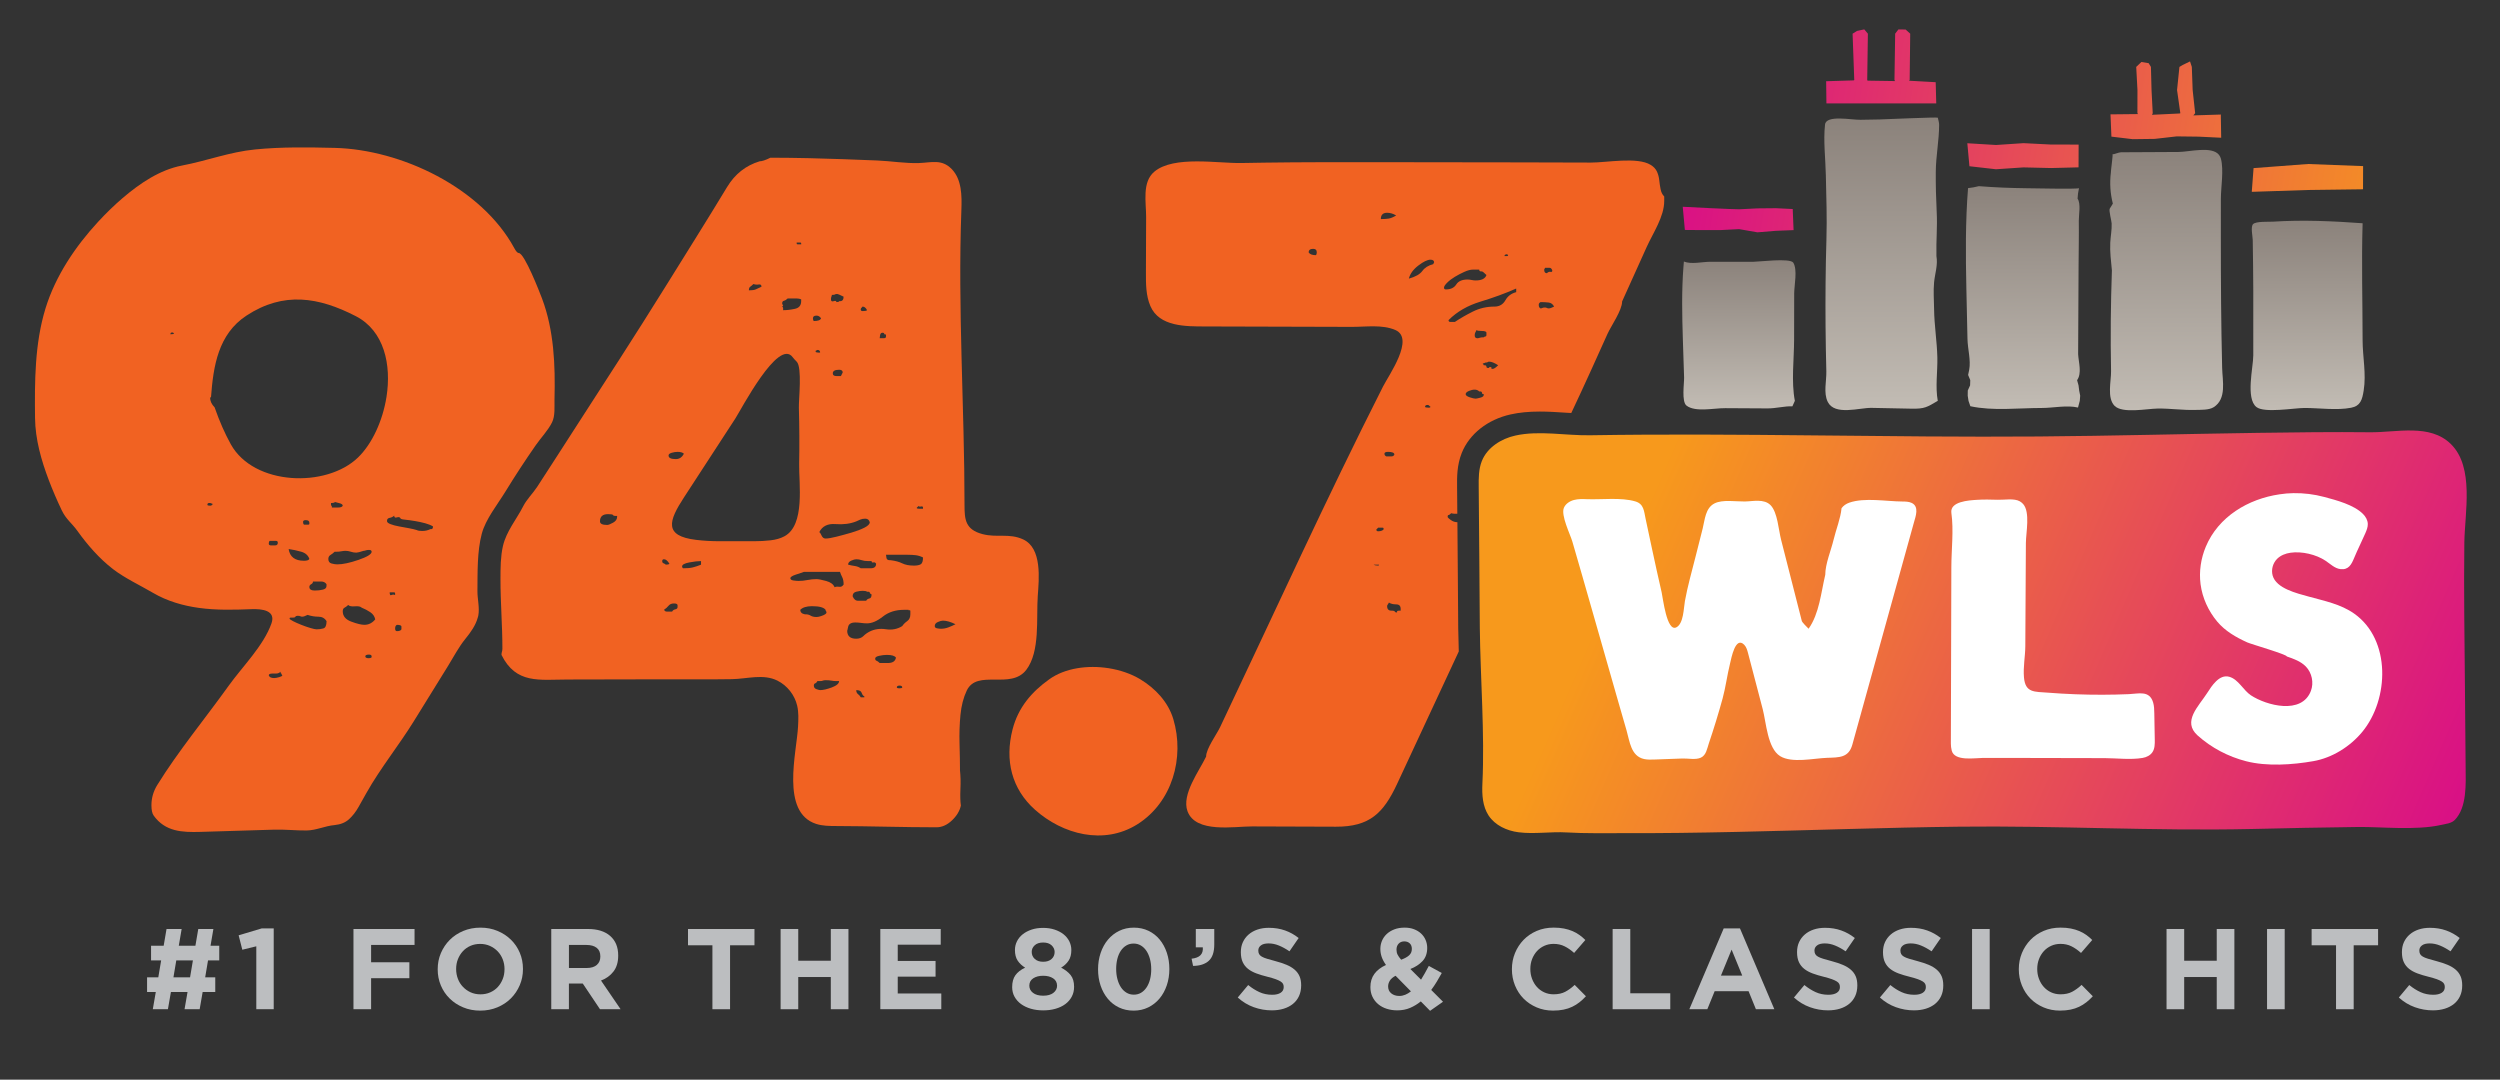 <?xml version="1.0" encoding="utf-8"?>
<!-- Generator: Adobe Illustrator 27.9.0, SVG Export Plug-In . SVG Version: 6.00 Build 0)  -->
<svg version="1.1" id="Layer_1" xmlns="http://www.w3.org/2000/svg" xmlns:xlink="http://www.w3.org/1999/xlink" x="0px" y="0px"
	 viewBox="0 0 1129.53 487.8" style="enable-background:new 0 0 1129.53 487.8;" xml:space="preserve">
<rect x="0" y="0" width="1129.53" height="487.8" fill="#333333" stroke="none"/>
<style type="text/css">
	.st0{fill:url(#SVGID_1_);}
	.st1{fill:url(#SVGID_00000071527213969764955470000004454800670654432666_);}
	.st2{fill:url(#SVGID_00000134946734934503281990000006939885508209468860_);}
	.st3{fill:url(#SVGID_00000013158413433330028050000011729054883333203106_);}
	.st4{fill:url(#SVGID_00000125578449615459403930000001377014370029548959_);}
	.st5{fill:url(#SVGID_00000063602489524692684370000017809451972046574998_);}
	.st6{fill:url(#SVGID_00000110456628767063583020000014140785908811094681_);}
	.st7{fill:url(#SVGID_00000086652392673848371970000014797398740067677326_);}
	.st8{fill:url(#SVGID_00000102504750186940362800000013311141861633655715_);}
	.st9{fill:url(#SVGID_00000096033254931422878410000004240809541437046425_);}
	.st10{fill:#F16222;}
	.st11{fill:url(#SVGID_00000182527278625456210500000017744331405364385453_);}
	.st12{fill:#FFFFFF;}
	.st13{fill:#BCBEC0;}
</style>
<g>
	<linearGradient id="SVGID_1_" gradientUnits="userSpaceOnUse" x1="745.45" y1="92.523" x2="1095.057" y2="150.394">
		<stop  offset="0" style="stop-color:#D80B89"/>
		<stop  offset="1" style="stop-color:#F7991C"/>
	</linearGradient>
	<path class="st0" d="M809.97,94.44l-7.61-0.37l-8.29,0.08c0,0-8.24,0.41-8.29,0.41c-1.58,0.08-25.49-1.09-25.5-1.14
		c0,0,0.96,10.48,0.96,10.48l7.92,0.06l8.29-0.01l8.29-0.42l8.29,1.44l8.3-0.68l8.03-0.32L809.97,94.44z"/>
	
		<linearGradient id="SVGID_00000072982843982000063390000002850843621716626840_" gradientUnits="userSpaceOnUse" x1="785.635" y1="184.987" x2="785.635" y2="117.583">
		<stop  offset="0" style="stop-color:#C2BCB4"/>
		<stop  offset="1" style="stop-color:#8B827B"/>
	</linearGradient>
	<path style="fill:url(#SVGID_00000072982843982000063390000002850843621716626840_);" d="M810.22,118.67
		c-1.45-2.2-15.77-0.37-18.22-0.38c-6.43-0.01-12.87-0.01-19.3-0.02c-3.53,0-8.55,1.27-11.9-0.11c0,0-0.16,2.05-0.19,2.37
		c-0.86,10.94-0.61,21.94-0.27,32.9c0.18,5.73,0.41,11.46,0.56,17.19c0.07,2.51-1.23,10.83,1.09,12.64
		c3.97,3.06,12.3,1.12,17.52,1.15c6.37,0.04,12.73,0.07,19.1,0.11c3.86,0.02,7.53-1.07,11.22-0.95c0,0,1.11-2.46,1.11-2.46
		c-1.67-8.71-0.36-18.69-0.34-27.57c0.01-7.01,0.03-14.02,0.04-21.03C810.66,128.84,812.21,121.84,810.22,118.67z"/>
	
		<linearGradient id="SVGID_00000075133772673607000160000006832824189097443462_" gradientUnits="userSpaceOnUse" x1="753.553" y1="43.575" x2="1103.159" y2="101.446">
		<stop  offset="0" style="stop-color:#D80B89"/>
		<stop  offset="1" style="stop-color:#F7991C"/>
	</linearGradient>
	<polygon style="fill:url(#SVGID_00000075133772673607000160000006832824189097443462_);" points="939.15,65.32 926.7,65.31 
		914.28,64.68 901.83,65.51 888.86,64.72 889.81,75.11 901.81,76.47 914.23,75.63 926.68,75.92 939.11,75.61 	"/>
	
		<linearGradient id="SVGID_00000100359313709061361560000003943475924337501838_" gradientUnits="userSpaceOnUse" x1="914.044" y1="184.76" x2="914.044" y2="84.105">
		<stop  offset="0" style="stop-color:#C2BCB4"/>
		<stop  offset="1" style="stop-color:#8B827B"/>
	</linearGradient>
	<path style="fill:url(#SVGID_00000100359313709061361560000003943475924337501838_);" d="M939.32,85.01
		c-0.09,0.51-21.95,0.06-23.61,0.04c-7.25-0.09-14.42-0.36-21.63-0.94l-2.37,0.52c0,0-2.52,0.37-2.52,0.37
		c-1.21,15.07-1.08,30.21-0.76,45.32c0.16,7.57,0.37,15.14,0.5,22.71c0.08,4.63,1.6,9.72,0.78,14.03l-0.49,2.35l0.97,2.34
		l-0.07,2.34l-1.05,2.35l-0.03,2.34l0.36,2.34c0,0,0.82,2.41,0.83,2.41c10.25,2.22,21.82,0.79,32.29,0.79
		c5.08,0,11.46-1.38,16.35-0.19l0.8-3l0.19-2.34l-0.46-2.34l-0.29-2.34c0,0-0.65-2.34-0.65-2.34c2.23-3.19,0.7-7.86,0.47-11.75
		c0.07-13.39,0.14-26.79,0.2-40.18c0.03-6.69,0.19-13.4,0.1-20.09c-0.03-2.71,1.01-7.75-0.56-10.01l0.21-2.34
		C938.89,87.35,939.32,85.04,939.32,85.01z"/>
	
		<linearGradient id="SVGID_00000017474831367518568380000004066847046523522217_" gradientUnits="userSpaceOnUse" x1="759.184" y1="9.555" x2="1108.791" y2="67.426">
		<stop  offset="0" style="stop-color:#D80B89"/>
		<stop  offset="1" style="stop-color:#F7991C"/>
	</linearGradient>
	<polygon style="fill:url(#SVGID_00000017474831367518568380000004066847046523522217_);" points="990.98,52.14 991.8,51.15 
		990.67,40.69 990.29,30.23 989.48,27.75 986.21,29.34 984.69,30.23 983.62,40.69 985.1,51.15 984.7,51.28 972.3,51.87 
		972.63,51.15 972.09,40.69 971.82,30.23 970.79,28.55 967.52,28 965.17,30.23 965.73,40.69 965.71,51.15 966.01,51.54 
		953.55,51.67 953.96,61.73 963.57,62.88 973.51,62.75 983.45,61.62 993.41,61.74 1003.56,62.23 1003.39,51.75 	"/>
	
		<linearGradient id="SVGID_00000042012512219434427720000002114180768548743584_" gradientUnits="userSpaceOnUse" x1="978.759" y1="185.381" x2="978.759" y2="67.717">
		<stop  offset="0" style="stop-color:#C2BCB4"/>
		<stop  offset="1" style="stop-color:#8B827B"/>
	</linearGradient>
	<path style="fill:url(#SVGID_00000042012512219434427720000002114180768548743584_);" d="M1002.57,69.97
		c-3.26-4.11-13.35-1.34-18.33-1.31c-3.59,0.02-7.17,0.04-10.76,0.06c-5.05,0.03-10.09,0.06-15.14,0.08
		c-1.14,0.01-2.68,0.84-3.9,0.94c0.32-0.03-0.81,7.71-0.72,8.23c-0.58,4.68-0.28,9.46,0.89,14.03c-0.46,0.75-0.92,1.5-1.39,2.25
		c-0.5,0.82,0.8,5.49,0.85,6.68c0.12,2.95-0.47,5.73-0.62,8.63c-0.22,4.16,0.35,8.47,0.73,12.62c-0.54,15.72-0.67,29.81-0.38,45.53
		c0.08,4.39-1.93,12.07,1.57,15.63c3.54,3.61,14.57,1.31,19.5,1.24c5.69-0.08,11.36,0.8,17.05,0.62c2.39-0.07,6.08,0.12,8.21-1.21
		c6-3.77,4-11.89,3.86-17.8c-0.49-20.26-0.59-38.8-0.59-59.07c0-5.74,0.01-11.47,0.01-17.21c0-5.45,1.4-13.02,0.01-18.26
		C1003.23,71,1002.94,70.44,1002.57,69.97z"/>
	
		<linearGradient id="SVGID_00000142870373489743648600000007430965760743078328_" gradientUnits="userSpaceOnUse" x1="755.253" y1="33.304" x2="1104.86" y2="91.176">
		<stop  offset="0" style="stop-color:#D80B89"/>
		<stop  offset="1" style="stop-color:#F7991C"/>
	</linearGradient>
	<polygon style="fill:url(#SVGID_00000142870373489743648600000007430965760743078328_);" points="1067.68,75.05 1042.75,74.1 
		1018.19,75.95 1017.38,86.67 1042.75,85.84 1067.64,85.52 	"/>
	
		<linearGradient id="SVGID_00000135657268889788012240000005382466016280866210_" gradientUnits="userSpaceOnUse" x1="1042.614" y1="185.285" x2="1042.614" y2="99.731">
		<stop  offset="0" style="stop-color:#C2BCB4"/>
		<stop  offset="1" style="stop-color:#8B827B"/>
	</linearGradient>
	<path style="fill:url(#SVGID_00000135657268889788012240000005382466016280866210_);" d="M1067.46,100.87
		c-13.35-0.97-27.14-1.6-40.52-0.72c-1.78,0.12-7.82-0.26-9.03,1.17c-1.09,1.31-0.13,5.47-0.1,7.06c0.18,7.7,0.17,15.41,0.25,23.11
		c0,9.69,0,19.38,0,29.07c0,5.36-3.54,19.49,1.44,23.36c3.59,2.79,16.91,0.44,21.57,0.41c6.67-0.03,14.7,1.17,21.23-0.11
		c4.18-0.82,4.98-3.62,5.64-7.78c1.21-7.59-0.48-15.17-0.49-22.76C1067.44,136.13,1066.92,118.34,1067.46,100.87z"/>
	
		<linearGradient id="SVGID_00000036209276099412274580000000595226294687933116_" gradientUnits="userSpaceOnUse" x1="758.123" y1="15.969" x2="1107.729" y2="73.84">
		<stop  offset="0" style="stop-color:#D80B89"/>
		<stop  offset="1" style="stop-color:#F7991C"/>
	</linearGradient>
	<polygon style="fill:url(#SVGID_00000036209276099412274580000000595226294687933116_);" points="862.5,36.47 862.81,36.15 
		863.06,15.22 860.99,13.34 857.71,13.3 856.26,15.22 855.94,36.15 856.21,36.63 843.81,36.44 843.63,36.15 843.93,15.22 
		842.3,13.27 839.03,13.97 837.02,15.22 837.78,36.15 837.52,36.32 825.08,36.7 825.2,46.73 874.82,46.73 874.57,37.14 	"/>
	
		<linearGradient id="SVGID_00000078014268238382629380000011401219259077910456_" gradientUnits="userSpaceOnUse" x1="850.191" y1="185.275" x2="850.191" y2="53.112">
		<stop  offset="0" style="stop-color:#C2BCB4"/>
		<stop  offset="1" style="stop-color:#8B827B"/>
	</linearGradient>
	<path style="fill:url(#SVGID_00000078014268238382629380000011401219259077910456_);" d="M875.52,53.18
		c-0.1-0.35-24.15,0.75-26.41,0.79c-2.84,0.05-5.69,0.1-8.53,0.15c-4.24,0.07-15.51-2.31-16.01,2.16
		c-0.82,7.3,0.23,15.58,0.37,22.98c0.2,10.21,0.57,18.77,0.26,28.98c-0.39,13.12-0.5,26.26-0.39,39.39
		c0.06,6.73,0.18,13.46,0.35,20.18c0.11,4.3-1.37,9.74,0.65,13.78c3.17,6.32,14.33,2.58,19.78,2.69c5.99,0.12,11.99,0.24,17.98,0.36
		c6.1,0.13,7.09-0.71,11.94-3.54c-1.17-6.33-0.04-13.21-0.19-19.63c-0.17-7.28-1.4-14.51-1.47-21.8c-0.04-4.03-0.4-8.15,0-12.18
		c0.4-4,1.76-7.71,1.05-11.8c-0.17-7.19,0.49-12.98,0.12-20.07c-0.31-5.99-0.45-11.99-0.41-17.99c0.05-7.13,1.51-14.21,1.51-21.27
		C876.13,55.35,875.73,54.15,875.52,53.18z"/>
	<g>
		<path class="st10" d="M216.09,278.22c0.69-3.64-0.41-7.53-0.38-11.24c0.08-8.24-0.17-17.81,1.96-25.82
			c1.76-6.62,7.04-13.1,10.62-18.95c4.38-7.14,8.96-14.16,13.75-21.03c2.31-3.32,5.55-6.68,7.35-10.29
			c1.52-3.05,1.06-7.15,1.14-10.57c0.39-15.26-0.21-31.05-5.65-45.49c-0.96-2.52-7.91-20.51-10.51-20.51
			c-0.55,0-1.22-0.74-2.03-2.24c-14.74-27.18-51-44.53-81.14-45.26c-11.96-0.29-23.97-0.48-35.9,0.7c-11.57,1.14-21.77,5.12-33,7.26
			c-10.14,1.93-19.15,8.1-26.87,14.68c-3.9,3.33-7.56,6.93-11.05,10.69c-10.33,11.18-19.31,24.51-23.81,39.15
			c-4.89,15.9-4.93,33.04-4.74,49.53c0.11,9.69,2.83,19.18,6.24,28.17c1.74,4.57,3.69,9.07,5.79,13.49c2.01,4.23,4.54,5.77,7.13,9.4
			c4.39,6.14,9.79,12.39,15.99,17.18c5.38,4.16,12.3,7.35,18.17,10.8c6.34,3.72,13.56,5.81,20.81,6.8
			c7.87,1.08,15.78,0.86,23.69,0.56c4.75-0.18,11.08,0.53,9,6.43c-3.57,10.13-13.15,19.53-19.38,28.23
			c-10.72,14.96-22.63,29.31-32.2,44.76c-1.77,2.85-2.65,5.91-2.65,9.17c0,2.18,0.34,3.74,1.02,4.68
			c5.19,7.23,12.77,7.61,21.08,7.36c11.1-0.34,22.2-0.67,33.3-1.01c4.91-0.15,9.96,0.43,14.7,0.37c4.35-0.05,8.22-2.04,12.66-2.44
			c2.72-0.27,4.89-1.16,6.52-2.65c1.63-1.49,3.06-3.32,4.28-5.5c1.22-2.17,2.44-4.34,3.67-6.52c6.1-10.85,14.61-21.4,21.29-32.2
			c5.17-8.35,10.34-16.7,15.51-25.06c2.59-4.19,4.78-8.48,7.87-12.28c2.3-2.83,4.61-6.02,5.56-9.59
			C215.98,278.75,216.04,278.48,216.09,278.22z M76.99,151.02c0-0.54,0.27-0.82,0.82-0.82c0.27,0,0.54,0.14,0.82,0.41
			C78.62,150.89,78.07,151.02,76.99,151.02z M94.93,228.48c-0.82,0-1.23-0.13-1.23-0.41c0-0.54,0.27-0.82,0.82-0.82
			c0.54,0,0.88,0.07,1.02,0.2c0.13,0.14,0.33,0.21,0.61,0.21C95.88,228.22,95.47,228.48,94.93,228.48z M122.45,246.42
			c-0.68,0-1.02-0.27-1.02-0.82c0-0.54,0.13-0.95,0.41-1.22h0.41h2.45c0.54,0,0.82,0.27,0.82,0.82c0,0.82-0.41,1.22-1.23,1.22
			C123.74,246.42,123.13,246.42,122.45,246.42z M126.12,305.95c-0.96,0.27-1.7,0.41-2.24,0.41c-1.36,0-2.18-0.41-2.45-1.22
			c0-0.54,0.54-0.82,1.63-0.82h1.63c0.82,0,1.49-0.27,2.04-0.82c0,0.55,0.13,0.82,0.41,0.82c0,0.27,0.13,0.55,0.41,0.82
			C127.55,305.41,127.07,305.68,126.12,305.95z M139.78,252.54c-0.27,0.55-1.09,0.82-2.44,0.82c-4.08,0-6.39-1.76-6.93-5.3
			c1.9,0.27,3.8,0.68,5.71,1.22C138.01,249.83,139.23,250.91,139.78,252.54z M136.92,235.82c0-0.54,0.41-0.82,1.23-0.82
			c1.08,0,1.63,0.41,1.63,1.22v0.41c0,0.27-0.14,0.41-0.41,0.41h-1.63h-0.41C137.06,236.78,136.92,236.37,136.92,235.82z
			 M146.1,283.93c-0.95,0.28-1.97,0.41-3.05,0.41c-0.55,0-1.5-0.2-2.85-0.61c-1.36-0.41-2.72-0.88-4.08-1.43
			c-1.36-0.54-2.59-1.08-3.67-1.63c-1.09-0.54-1.63-0.95-1.63-1.22c0-0.27,0.13-0.41,0.41-0.41h1.23c0.54,0,0.88-0.13,1.02-0.41
			c0.13-0.27,0.47-0.41,1.02-0.41c0.54,0,0.95,0.07,1.22,0.21c0.27,0.14,0.54,0.2,0.82,0.2c0.54,0,1.36-0.27,2.44-0.82
			c1.63,0.55,3.26,0.82,4.9,0.82c1.63,0,2.85,0.68,3.67,2.04C147.52,282.58,147.05,283.66,146.1,283.93z M147.52,264.77
			c0,0.82-0.55,1.37-1.63,1.63c-1.09,0.27-2.31,0.41-3.67,0.41c-1.63,0-2.45-0.54-2.45-1.63c0-0.54,0.27-0.95,0.82-1.23
			c0.54-0.27,0.82-0.67,0.82-1.22h1.22h2.45c1.08,0,1.9,0.41,2.44,1.22V264.77z M149.77,254.58c-0.95-0.27-1.43-0.95-1.43-2.04
			c0-0.81,0.34-1.43,1.02-1.83c0.67-0.41,1.29-0.88,1.83-1.43h0.82c0.82,0,1.56-0.06,2.24-0.21c0.67-0.13,1.29-0.2,1.83-0.2
			c0.82,0,1.63,0.14,2.45,0.41c0.82,0.27,1.63,0.41,2.44,0.41c0.54,0,1.63-0.26,3.26-0.81c0.27,0,0.61-0.07,1.02-0.21
			c0.41-0.13,0.88-0.21,1.43-0.21c0.82,0,1.23,0.28,1.23,0.82c0,1.09-1.97,2.31-5.91,3.67c-3.94,1.36-7.14,2.04-9.58,2.04
			C151.6,254.99,150.72,254.85,149.77,254.58z M153.03,227.26c1.22,0.27,1.83,0.68,1.83,1.22c-0.27,0.55-0.95,0.82-2.04,0.82h-2.04
			h-0.82c0-0.54-0.07-0.82-0.21-0.82c-0.14,0-0.2-0.13-0.2-0.41v-0.82h0.41c0.54,0,0.88-0.06,1.02-0.21c0.13-0.13,0.47-0.2,1.02-0.2
			C151.46,226.85,151.8,226.99,153.03,227.26z M167.91,296.98c-0.28,0.27-0.68,0.41-1.23,0.41c-1.09,0-1.63-0.27-1.63-0.82
			c0-0.54,0.54-0.82,1.63-0.82c0.82,0,1.23,0.27,1.23,0.82V296.98z M164.65,282.3c-1.36,0-3.33-0.47-5.91-1.43
			c-2.59-0.95-3.88-2.51-3.88-4.69c0-0.82,0.27-1.36,0.82-1.63c0.54-0.27,1.08-0.67,1.63-1.22c0.54,0.55,1.56,0.75,3.05,0.61
			c1.49-0.13,2.51,0.07,3.06,0.61c1.36,0.55,2.65,1.23,3.87,2.04c1.23,0.82,1.97,1.91,2.24,3.26
			C168.18,281.48,166.55,282.3,164.65,282.3z M174.62,179.35c-1.71,10.8-6.51,21.19-12.83,27.32
			c-14.34,13.91-47.11,12.77-57.49-5.91c-2.72-4.9-5.16-10.46-7.34-16.72c-1.36-1.36-2.04-2.85-2.04-4.49c0,0,0.41,0,0.41,0
			c1.04-14.19,3.28-28.59,16.02-36.95c16.79-11.01,32.65-8.38,49.42,0.25C173.6,149.47,176.92,164.78,174.62,179.35z M176.88,268.85
			c-0.55,0.28-0.82-0.13-0.82-1.22h0.41h1.63c0.27,0,0.41,0.14,0.41,0.41v0.82C177.96,268.58,177.42,268.58,176.88,268.85z
			 M181.37,284.34c-0.28,0.55-0.96,0.82-2.04,0.82c-0.55,0-0.81-0.41-0.81-1.22c0-0.82,0.26-1.36,0.81-1.63
			c1.36,0,2.04,0.28,2.04,0.82V284.34z M194.82,239.08h-0.41c-1.09,0.55-2.31,0.82-3.67,0.82c-1.09,0-1.9-0.13-2.44-0.41
			c-0.82-0.27-1.98-0.54-3.47-0.82c-1.5-0.27-3-0.54-4.49-0.82c-1.5-0.27-2.79-0.61-3.87-1.02c-1.09-0.41-1.63-0.88-1.63-1.43
			c0-0.82,0.41-1.29,1.22-1.43c0.82-0.13,1.49-0.47,2.04-1.02c0,0.82,0.41,1.09,1.22,0.82c0.82-0.27,1.36-0.13,1.63,0.41
			c0,0.28,0.67,0.48,2.04,0.61c1.36,0.14,2.85,0.35,4.49,0.62c1.63,0.27,3.19,0.61,4.69,1.02c1.49,0.41,2.65,0.89,3.47,1.43
			C195.63,238.68,195.36,239.08,194.82,239.08z"/>
		<path class="st10" d="M365.66,71.47c10.22,0.23,20.44,0.63,30.66,1.04c6.27,0.25,12.79,1.39,19.05,1.15
			c5.5-0.21,10.13-1.88,14.61,2.71c4.58,4.69,4.63,12.04,4.38,18.59c-1.67,44.49,1.42,89.01,1.42,133.26
			c0,6.49,0.37,11.05,8.1,13.09c6.53,1.73,12.07-0.52,18.39,2.4c8.64,3.99,7.14,17.94,6.6,25.55c-0.71,10.13,1.14,25.06-5.17,33.36
			c-6.98,9.18-22.21-0.45-26.91,9.38c-1.49,3.13-2.44,6.8-2.85,11.01c-0.41,4.22-0.55,8.63-0.41,13.25c0.13,4.63,0.2,8.56,0.2,11.83
			c0.27,2.44,0.34,5.24,0.2,8.36c-0.14,3.13-0.07,5.65,0.2,7.54c-0.55,2.45-1.9,4.69-4.08,6.73c-2.18,2.04-4.49,3.05-6.93,3.06
			c-15.06,0-30.21-0.53-45.32-0.57c-3.06-0.01-6.17-0.03-9.08-0.97c-16.11-5.23-8.76-32.19-8.15-44.02
			c0.16-3.13,0.32-6.31-0.39-9.37c-1.12-4.84-4.49-9.12-8.94-11.34c-6.38-3.18-13.73-0.77-20.52-0.66
			c-10.71,0.18-21.45,0.05-32.16,0.07c-14,0-28.01,0.06-42.01,0.09c-12.95,0.03-23.36,2.15-29.97-11.11c0-0.54,0.07-1.02,0.2-1.43
			c0.13-0.41,0.21-0.88,0.21-1.43c0-10.43-0.89-21.05-0.87-31.6c0.01-4.93,0.02-9.91,1.11-14.72c1.51-6.66,6.2-12.15,9.16-18
			c1.54-3.05,4.36-5.79,6.29-8.73c5.43-8.31,10.77-16.68,16.16-25.02c14.08-21.81,28.22-43.57,41.92-65.62
			c9.27-14.93,18.66-29.81,27.75-44.85c3.53-5.84,8.42-9.71,14.68-11.62c1.08,0,2.71-0.54,4.89-1.63
			C353.97,71.26,359.82,71.34,365.66,71.47z M278.82,233.11H278c-0.55,0-0.89-0.13-1.02-0.41c-0.14-0.27-0.88-0.41-2.24-0.41
			c-2.44,0-3.67,1.09-3.67,3.26c0,1.09,1.08,1.63,3.26,1.63c0.54,0,1.43-0.34,2.65-1.02c1.22-0.67,1.84-1.56,1.84-2.65V233.11z
			 M302.46,254.72c-0.82-1.36-1.63-2.04-2.44-2.04c-0.55,0-0.82,0.27-0.82,0.81c0,0.55,0.2,0.89,0.61,1.02
			c0.41,0.14,0.75,0.34,1.02,0.61C301.65,255.13,302.19,254.99,302.46,254.72z M306.13,273.47c0-0.54-0.55-0.82-1.63-0.82
			c-1.09,0-1.9,0.35-2.44,1.02c-0.55,0.68-1.22,1.29-2.04,1.83c0.27,0.55,0.67,0.82,1.22,0.82h1.63h0.81
			c0.27-0.54,0.75-0.88,1.43-1.02c0.68-0.13,1.02-0.47,1.02-1.02V273.47z M308.99,204.98c-0.55-0.54-1.5-0.82-2.85-0.82
			c-0.82,0-1.7,0.14-2.65,0.41c-0.96,0.28-1.43,0.68-1.43,1.23c0,1.09,1.08,1.63,3.26,1.63
			C306.95,207.43,308.17,206.61,308.99,204.98z M359.95,163.4c-0.81-0.81-1.43-1.49-1.83-2.04c-6.47-8.73-23.34,23.83-25.9,27.75
			c-7.73,11.87-15.46,23.74-23.18,35.61c-6.92,10.62-9.27,17.43,5.46,19.2c3.4,0.41,6.93,0.61,10.6,0.61c3.67,0,6.86,0,9.58,0
			c1.63,0,3.67,0,6.11,0c2.45,0,4.89-0.13,7.34-0.41c2.44-0.27,4.55-0.88,6.32-1.84c9.41-5.09,6.46-23.86,6.62-32.63
			c0.16-8.48,0.11-16.97-0.13-25.45C360.83,180.63,362.51,165.93,359.95,163.4z M316.73,255.13v-1.63c-1.36,0-3.13,0.2-5.3,0.61
			c-2.18,0.41-3.26,1.02-3.26,1.83c0,0.27,0.13,0.55,0.41,0.82c1.9,0,3.39-0.13,4.48-0.41
			C314.15,256.08,315.37,255.68,316.73,255.13z M344.05,129.55c0-0.81-0.41-1.15-1.22-1.02c-0.82,0.14-1.63,0.07-2.44-0.2
			c-0.55,0.55-1.02,0.96-1.43,1.22c-0.41,0.28-0.61,0.82-0.61,1.63c1.36,0,2.37-0.13,3.06-0.41
			C342.08,130.51,342.96,130.1,344.05,129.55z M361.99,135.26c-0.55-0.26-1.22-0.41-2.04-0.41h-3.26h-0.82
			c-0.55,0.55-1.09,0.89-1.63,1.02c-0.55,0.14-0.82,0.48-0.82,1.02v0.41l0.41,0.81l-0.41,0.41h-0.41c0.54,0,0.82,0.27,0.82,0.82
			v0.81c1.63,0,3.39-0.2,5.3-0.61c1.9-0.41,2.85-1.56,2.85-3.47V135.26z M379.52,258.39h-16.31c-0.81,0.28-2.04,0.68-3.67,1.23
			c-1.63,0.55-2.45,1.09-2.45,1.63c0,0.55,0.47,0.89,1.43,1.02c0.95,0.14,1.7,0.2,2.24,0.2c1.36,0,2.71-0.13,4.08-0.41
			c1.36-0.27,2.72-0.41,4.08-0.41c0.82,0,2.24,0.27,4.28,0.82c2.04,0.55,3.33,1.49,3.88,2.85c0.54-0.27,1.22-0.34,2.04-0.2
			c0.82,0.14,1.49-0.2,2.04-1.02c0-1.36-0.2-2.44-0.61-3.26C380.13,260.02,379.79,259.2,379.52,258.39z M361.99,110.4v-0.41
			c0-0.27-0.14-0.41-0.41-0.41h-1.23h-0.41v0.41c0,0.28,0.13,0.41,0.41,0.41h1.23H361.99z M373,275.51
			c-0.82-1.08-2.85-1.63-6.12-1.63c-2.44,0-4.22,0.55-5.3,1.63c0,1.09,0.67,1.77,2.04,2.04h0.41c0.82,0,1.56,0.2,2.24,0.61
			c0.67,0.41,1.56,0.61,2.65,0.61c0.54,0,1.23-0.13,2.04-0.41c1.63-0.54,2.45-1.08,2.45-1.63c0-0.27-0.07-0.47-0.2-0.61
			C373.06,275.99,373,275.79,373,275.51z M370.96,143.82c-0.55-0.82-1.22-1.22-2.04-1.22c-1.09,0-1.63,0.41-1.63,1.22
			c0,0.55,0.13,0.96,0.41,1.23C369.6,145.05,370.68,144.64,370.96,143.82z M379.11,307.72h-1.22c-0.82,0-1.57-0.06-2.24-0.2
			c-0.68-0.13-1.57-0.2-2.65-0.2c-0.55,0-0.96,0.07-1.23,0.2c-0.27,0.14-0.68,0.2-1.22,0.2h-1.22c-0.28,0.55-0.61,0.88-1.02,1.02
			c-0.41,0.14-0.61,0.48-0.61,1.02c0,0.82,0.41,1.36,1.22,1.63c0.82,0.27,1.36,0.41,1.63,0.41c1.36,0,3.12-0.41,5.3-1.22
			C378.02,309.76,379.11,308.81,379.11,307.72z M370.55,159.32c0-0.81-0.41-1.22-1.22-1.22l-0.82,0.41v0.41
			C368.51,159.18,369.19,159.32,370.55,159.32z M392.97,235.97c-0.27-1.08-0.95-1.63-2.04-1.63c-0.82,0-1.57,0.14-2.24,0.41
			c-0.68,0.27-1.29,0.55-1.83,0.82c-2.72,1.09-5.85,1.49-9.38,1.22c-3.54-0.27-5.98,0.95-7.34,3.67c0.26,0,0.61,0.48,1.02,1.43
			c0.41,0.95,1.02,1.43,1.84,1.43c1.08,0,2.71-0.27,4.89-0.82c2.17-0.54,4.42-1.16,6.73-1.83c2.31-0.68,4.28-1.43,5.91-2.24
			C392.16,237.6,392.97,236.78,392.97,235.97z M381.15,134.04c-1.63-0.82-2.59-1.22-2.85-1.22c-0.55,0-0.89,0.07-1.02,0.2
			c-0.14,0.14-0.48,0.2-1.02,0.2h-0.41c0,0.28-0.07,0.55-0.21,0.82c-0.14,0.28-0.2,0.68-0.2,1.22c0,0.82,0.41,1.09,1.22,0.82
			c0.82-0.27,1.23-0.13,1.23,0.41c0.82,0,1.22-0.13,1.22-0.41h0.41C380.6,136.08,381.15,135.4,381.15,134.04z M379.93,169.92
			l0.82-1.63c0-0.82-0.55-1.23-1.63-1.23c-1.9,0-2.85,0.55-2.85,1.63c0,0.82,0.54,1.22,1.63,1.22h1.63H379.93z M411.32,276.33
			c0-0.54-0.14-0.75-0.41-0.61c-0.27,0.14-0.41,0.07-0.41-0.2h-2.04c-3.81,0-7,1.02-9.58,3.06c-2.59,2.04-4.96,3.06-7.14,3.06
			c-0.82,0-1.7-0.07-2.65-0.2c-0.96-0.13-1.84-0.2-2.65-0.2c-1.91,0-3,0.68-3.26,2.04c-0.27,1.36-0.41,1.91-0.41,1.63
			c0,2.45,1.36,3.67,4.08,3.67c1.36,0,2.45-0.41,3.26-1.22c0.82-0.82,1.77-1.49,2.85-2.04c2.17-1.08,4.62-1.43,7.34-1.02
			c2.71,0.41,5.16-0.06,7.34-1.43c0.54-0.82,1.29-1.56,2.24-2.24c0.95-0.67,1.43-1.7,1.43-3.06V276.33z M395.83,254.72
			c-0.27-0.54-0.68-0.75-1.22-0.61c-0.55,0.14-0.82-0.07-0.82-0.61h-1.63c-1.09,0-2.04-0.13-2.85-0.41
			c-0.82-0.27-1.63-0.41-2.45-0.41c-0.55,0-1.29,0.2-2.24,0.61c-0.95,0.41-1.43,1.02-1.43,1.83c1.08,0.28,2.1,0.48,3.06,0.61
			c0.95,0.14,1.83,0.48,2.65,1.02h1.63h2.85C395.01,256.76,395.83,256.08,395.83,254.72z M393.79,268.58
			c-0.55-0.27-0.82-0.54-0.82-0.82c0-0.27-0.27-0.41-0.81-0.41h-0.41c-0.27-0.27-0.95-0.41-2.04-0.41c-0.82,0-1.77,0.14-2.85,0.41
			c-1.09,0.27-1.63,0.95-1.63,2.04c0.54,1.36,1.36,2.04,2.45,2.04c1.08,0,2.31,0,3.67,0c0.27-0.54,0.75-0.88,1.43-1.02
			C393.45,270.29,393.79,269.67,393.79,268.58z M390.53,314.65c-0.55-0.27-0.96-0.82-1.22-1.63c-0.28-0.82-1.09-1.22-2.45-1.22
			c0,0.82,0.27,1.43,0.82,1.83c0.54,0.41,0.95,0.89,1.22,1.43h0.41h1.22V314.65z M391.75,140.15c-0.55-1.08-1.22-1.63-2.04-1.63
			c-0.55,0.55-0.82,0.95-0.82,1.22c0,0.55,0.27,0.82,0.82,0.82C390.8,140.56,391.48,140.43,391.75,140.15z M404.8,297.12
			c-0.55-0.82-1.91-1.23-4.08-1.23c-1.09,0-2.24,0.14-3.47,0.41c-1.22,0.27-1.83,0.68-1.83,1.22c0,0.55,0.2,0.89,0.61,1.02
			c0.41,0.14,0.88,0.48,1.43,1.02h1.22h2.45C403.3,299.57,404.52,298.75,404.8,297.12z M400.31,151.16c-0.55,0-0.82-0.13-0.82-0.41
			c0-0.27-0.27-0.41-0.82-0.41c-0.55,0-0.88,0.34-1.02,1.02c-0.14,0.68-0.2,1.16-0.2,1.43h0.82h1.22c0.54,0,0.82-0.27,0.82-0.82
			V151.16z M417.03,251.87c-1.09-0.54-2.18-0.88-3.26-1.02c-1.09-0.13-2.31-0.2-3.67-0.2h-7.75h-2.04c0,0.28,0.06,0.75,0.2,1.43
			c0.13,0.68,0.61,1.02,1.43,1.02h0.41c2.17,0.27,3.94,0.75,5.3,1.43c1.36,0.68,3.12,1.02,5.3,1.02c1.36,0,2.38-0.2,3.06-0.61
			C416.69,254.52,417.03,253.5,417.03,251.87z M407.65,310.58c0-0.54-0.41-0.82-1.23-0.82c-0.82,0-1.22,0.27-1.22,0.82
			c0,0.27,0.41,0.41,1.22,0.41C407.24,310.98,407.65,310.85,407.65,310.58z M417.03,229.85v-0.41c0-0.54-0.27-0.75-0.81-0.61
			c-0.55,0.14-0.96,0.07-1.23-0.2l-0.82,0.81c0,0.28,0.34,0.41,1.02,0.41C415.87,229.85,416.48,229.85,417.03,229.85z
			 M431.71,282.04c-2.18-1.08-4.08-1.63-5.71-1.63c-0.55,0-1.29,0.2-2.24,0.61c-0.96,0.41-1.43,1.02-1.43,1.84
			c0,0.55,0.34,0.89,1.02,1.02c0.68,0.14,1.29,0.2,1.84,0.2c1.08,0,2.17-0.2,3.26-0.61C429.53,283.06,430.62,282.59,431.71,282.04z"
			/>
		<path class="st10" d="M500.81,301.89c5.26,0.82,10.28,2.54,14.37,5.01c6.8,4.1,12.62,10.28,14.93,17.97
			c5.23,17.43-0.48,37.71-16.32,47.61c-15.11,9.44-33.69,4.52-46.2-6.66c-10.49-9.37-13.7-22.31-10.1-36.27
			c2.54-9.87,8.58-16.95,16.68-22.71C481.27,301.81,491.43,300.43,500.81,301.89z"/>
		<path class="st10" d="M658.84,283.85c-0.06-7.73-0.12-15.46-0.17-23.19c-0.06-8.24-0.13-16.48-0.2-24.71
			c-1.06-0.01-2.06-0.34-2.99-1c-0.95-0.68-1.43-1.15-1.43-1.43c0-0.54,0.13-0.82,0.41-0.82c0.26,0,0.67-0.27,1.22-0.82
			c0.7,0.23,1.64,0.29,2.75,0.22c-0.03-3.98-0.05-7.96-0.1-11.94c-0.05-4.44-0.11-9.97,2.11-15.51c3.43-8.59,11.69-15.1,22.08-17.41
			c3.9-0.87,8.21-1.29,13.19-1.29c3.92,0,7.79,0.25,11.53,0.5c0.92,0.06,1.79,0.11,2.68,0.16c3.06-6.54,6.12-13.07,9.09-19.65
			c2.41-5.33,4.81-10.66,7.22-16c1.69-3.75,6.66-10.73,6.66-14.77c3.7-8.2,7.4-16.41,11.11-24.61c2.85-6.31,7.91-13.64,7.91-20.76
			c0,0,0-2.04,0-2.04c-0.82-0.82-1.36-1.89-1.63-3.26c-0.27-1.36-0.48-2.72-0.61-4.08c-0.14-1.36-0.48-2.65-1.02-3.87
			c-0.55-1.22-1.5-2.24-2.85-3.06c-5.98-3.74-20.03-1.03-26.94-1.05c-10.82-0.03-21.65-0.06-32.47-0.09
			c-21.65-0.05-43.29-0.08-64.94-0.09c-16.69,0-33.4-0.03-50.14,0.21c-3.43,0.05-6.86,0.1-10.3,0.17
			c-10.76,0.22-30.63-3.46-39.46,3.9c-5.67,4.73-3.69,13.92-3.72,20.49c-0.03,8.37-0.06,16.75-0.09,25.12
			c-0.02,5.11-0.01,10.39,2.01,15.1c4.02,9.4,16.09,9.21,24.76,9.23c13.98,0.03,27.96,0.08,41.94,0.12
			c8.12,0.02,16.24,0.05,24.35,0.07c6.37,0.02,13.66-1.15,19.62,1.41c8.9,3.83-2.9,20.31-5.58,25.59
			c-25.69,50.71-49.17,102.43-73.57,153.81c-1.57,3.31-6.34,9.75-6.34,13.34c-3.05,6.42-11.21,17.1-8.4,24.7
			c3.71,10.06,21.11,6.82,29.23,6.85c12.59,0.04,25.18,0.09,37.77,0.13c15.35,0.05,21.52-6.15,27.67-19.29
			c6.85-14.64,13.66-29.3,20.47-43.96c2.47-5.31,4.95-10.62,7.42-15.93C658.97,290.82,658.88,287.29,658.84,283.85z M698.09,121
			c0.82,0,1.49,0,2.04,0c0.54,0,0.95,0.41,1.22,1.22c0,0.55-0.27,0.75-0.82,0.61c-0.54-0.13-1.09,0.07-1.63,0.61
			c-0.82,0-1.22-0.54-1.22-1.63L698.09,121z M696.05,136.49c1.36,0,2.58,0.07,3.67,0.2c1.08,0.14,1.9,0.75,2.44,1.84
			c-1.09,0.55-1.9,0.82-2.44,0.82c-0.28,0-0.55-0.07-0.82-0.21c-0.28-0.13-0.55-0.21-0.82-0.21c-0.55,0-0.95,0.07-1.22,0.21
			c-0.28,0.14-0.55,0.21-0.82,0.21c-0.55-0.27-0.82-0.82-0.82-1.63C695.24,137.17,695.5,136.76,696.05,136.49z M594.53,115.29
			c-1.63,0-2.72-0.41-3.26-1.23c0-1.08,0.67-1.63,2.04-1.63c1.08,0,1.63,0.55,1.63,1.63C594.94,114.61,594.8,115.02,594.53,115.29z
			 M627.35,98.77c-0.96,0.14-2.11,0.21-3.47,0.21c0-1.9,0.95-2.85,2.85-2.85c1.36,0,2.71,0.41,4.08,1.22
			C629.45,98.16,628.3,98.64,627.35,98.77z M622.66,255.54c-0.82,0-1.5-0.13-2.04-0.41h2.45
			C623.07,255.4,622.93,255.54,622.66,255.54z M625.11,239.23c-0.55,0.55-1.36,0.81-2.44,0.81c-0.55,0-0.82-0.26-0.82-0.81
			l0.82-0.82h0.41h1.63c0.26,0,0.41,0.14,0.41,0.41V239.23z M625.51,204.98c0-0.54,0.54-0.82,1.63-0.82c1.9,0,2.85,0.41,2.85,1.22
			c-0.27,0.55-0.68,0.82-1.22,0.82h-2.04h-0.41C625.78,205.94,625.51,205.53,625.51,204.98z M632.85,275.92h-0.82
			c-0.55,0-0.82,0.14-0.82,0.41v0.41c-0.55,0-0.88-0.13-1.02-0.41c-0.14-0.27-0.48-0.41-1.02-0.41h-0.41
			c-1.36,0-2.04-0.68-2.04-2.04c0-0.27,0.06-0.47,0.2-0.62c0.13-0.14,0.34-0.47,0.62-1.02c0.81,0.55,1.9,0.82,3.26,0.82
			c1.36,0,2.04,0.68,2.04,2.04V275.92z M645.49,184.19c-1.09,0-1.63-0.13-1.63-0.41c0-0.54,0.41-0.82,1.22-0.82
			c0.27,0,0.67,0.28,1.22,0.82C646.31,184.05,646.04,184.19,645.49,184.19z M647.53,119.36c-2.18,0.55-3.81,1.57-4.89,3.06
			c-1.09,1.49-3.13,2.65-6.11,3.47c0.54-2.17,1.97-4.14,4.28-5.91c2.31-1.77,4.14-2.65,5.5-2.65c1.08,0,1.63,0.41,1.63,1.22
			L647.53,119.36z M670.36,178.48c0,0.55-0.55,0.96-1.63,1.23c-1.09,0.27-1.77,0.41-2.04,0.41c-0.55,0-1.43-0.21-2.65-0.61
			c-1.22-0.41-1.83-0.88-1.83-1.43c0-0.54,0.47-1.02,1.43-1.43c0.95-0.41,1.83-0.61,2.65-0.61c0.82,0,1.49,0.27,2.04,0.82h0.41
			c0.54,0,0.82,0.2,0.82,0.61c0,0.41,0.27,0.61,0.82,0.61V178.48z M666.29,151.57c0-0.54,0.06-0.95,0.21-1.22
			c0.13-0.27,0.33-0.67,0.61-1.22c0.27,0.27,1.08,0.41,2.44,0.41c1.36,0,2.04,0.28,2.04,0.82v0.82c0,0.55-0.14,0.82-0.41,0.82
			c-0.28,0-0.55,0.14-0.82,0.41h-0.41c-0.55,0-1.02,0.07-1.43,0.21c-0.41,0.14-0.75,0.21-1.02,0.21
			C666.69,152.8,666.29,152.39,666.29,151.57z M674.44,166.66c-0.55,0-0.75-0.13-0.61-0.41c0.13-0.27-0.07-0.41-0.61-0.41
			c-0.27,0-0.41,0.07-0.41,0.21c0,0.14-0.14,0.21-0.41,0.21c-0.55,0-0.82-0.21-0.82-0.62c0-0.41-0.27-0.61-0.81-0.61h-0.41
			c0-0.27-0.07-0.41-0.21-0.41c-0.14,0-0.2-0.13-0.2-0.41c0.27,0,0.67-0.14,1.22-0.41c0.54,0,0.88-0.06,1.02-0.21
			c0.13-0.14,0.34-0.2,0.61-0.2c1.08,0,2.44,0.55,4.08,1.63C675.8,166.12,674.98,166.66,674.44,166.66z M685.04,132
			c-2.18,0.55-3.81,1.77-4.89,3.67c-1.09,1.9-2.72,2.85-4.89,2.85c-3.54,0-6.8,0.75-9.78,2.24c-2.99,1.49-5.71,3.06-8.15,4.69h-0.82
			h-1.23c-0.55,0-0.81-0.27-0.81-0.82c3.8-3.8,8.62-6.59,14.47-8.36c5.84-1.77,11.21-3.73,16.1-5.91V132z M680.96,114.88l0.41,0.41
			c0,0.27-0.14,0.41-0.41,0.41h-1.22C679.74,115.15,680.15,114.88,680.96,114.88z M652.42,129.96c0-0.54,0.47-1.29,1.43-2.24
			c0.95-0.95,2.11-1.83,3.47-2.65c1.36-0.82,2.78-1.56,4.28-2.24c1.49-0.67,2.79-1.02,3.87-1.02h2.04h0.82
			c0,0.55,0.27,0.82,0.82,0.82h0.41c0.27,0,0.95,0.55,2.04,1.63c-0.55,1.63-2.18,2.45-4.89,2.45c-0.55,0-1.16-0.07-1.83-0.21
			c-0.68-0.13-1.29-0.21-1.84-0.21c-2.44,0-4.15,0.75-5.09,2.24c-0.96,1.5-2.52,2.24-4.69,2.24
			C652.69,130.78,652.42,130.51,652.42,129.96z"/>
	</g>
	
		<linearGradient id="SVGID_00000177464653698296256000000003113419924233294218_" gradientUnits="userSpaceOnUse" x1="1118.323" y1="384.426" x2="746.123" y2="222.704">
		<stop  offset="0" style="stop-color:#D80B89"/>
		<stop  offset="1" style="stop-color:#F7991C"/>
	</linearGradient>
	<path style="fill:url(#SVGID_00000177464653698296256000000003113419924233294218_);" d="M1102.84,372.73
		c-11.39,2.54-27.1,0.8-37.27,0.91c-16.11,0.17-32.22,0.55-48.33,0.91c-44.01,0.98-87.96-1.57-131.94-1.05
		c-33.63,0.4-67.24,1.64-100.87,2.37c-17.02,0.37-34.04,0.62-51.06,0.56c-8.48-0.03-17.05,0.18-25.52-0.33
		c-7.24-0.44-14.65,0.85-21.81-0.08c-5.27-0.69-10.56-3.13-13.48-7.57c-2.73-4.17-3.03-9.45-2.79-14.43
		c1.08-22.45-0.91-47.71-1.17-70.24c-0.17-21.24-0.27-42.47-0.5-63.71c-0.04-3.98-0.06-8.09,1.42-11.78
		c2.45-6.12,8.7-10.07,15.13-11.5c10.75-2.39,22.77,0.05,33.73-0.13c67.55-1.1,134.91,1.07,202.56,0.55
		c33.1-0.26,66.2-1.16,99.3-1.64c16.88-0.24,33.76-0.46,50.64-0.27c11.94,0.13,26.91-4.01,36.44,5.31
		c10.73,10.49,6.27,31.21,6.1,44.5c-0.28,21.87,0.1,43.77,0.27,65.64c0.09,11.16,0.19,24.67,0.31,35.83
		c0.08,7.53,0.65,18.33-4.97,23.95C1107.56,372.01,1105.1,372.22,1102.84,372.73z"/>
	<g>
		<path class="st12" d="M914.1,227.75c3.24,3.71,1.24,12.98,1.22,17.55c-0.04,7.21-0.08,14.41-0.12,21.62
			c-0.05,8.34-0.09,16.68-0.14,25.01c-0.03,4.75-1.03,9.44-0.6,14.2c0.63,6.97,4.72,6.35,10.89,6.83
			c8.17,0.64,16.37,0.95,24.57,0.93c3.99-0.01,7.97-0.1,11.96-0.27c4.44-0.19,9.29-1.81,10.94,3.8c0.46,1.56,0.49,3.22,0.52,4.85
			c0.07,3.97,0.14,7.95,0.21,11.92c0.03,1.91,0.03,3.96-1,5.57c-0.97,1.51-2.72,2.38-4.49,2.68c-5.34,0.91-11.66,0.12-17.1,0.09
			c-12.14-0.06-24.28-0.08-36.42-0.08c-6.3,0-12.59,0-18.89,0c-3.45,0-12.61,1.61-13.84-3.34c-0.26-1.05-0.39-2.1-0.39-3.15
			c0.01-17.77,0.09-35.53,0.15-53.3c0.03-8.79,0.06-17.57,0.07-26.36c0.01-7.91,1.12-16.75,0.01-24.56
			c-0.74-5.22,8.05-5.68,11.36-5.9c3.18-0.21,6.38-0.15,9.56-0.04c3.03,0.1,7.43-0.78,10.02,0.71
			C913.19,226.87,913.69,227.28,914.1,227.75z"/>
		<path class="st12" d="M1036.17,222.81c4.69-0.08,9.38,0.5,13.91,1.71c5.55,1.48,13.42,3.55,17.55,7.69
			c1.21,1.21,2.12,2.8,2.17,4.51c0.04,1.48-0.55,2.9-1.14,4.26c-1.62,3.75-3.47,7.32-5.01,11.06c-1.22,2.96-2.5,5.54-6.22,5.09
			c-2.58-0.31-4.55-2.33-6.71-3.77c-4.31-2.88-10.77-4.36-15.84-3.63c-2.25,0.32-4.48,1.18-6.08,2.79
			c-1.92,1.93-2.72,4.91-1.99,7.53c1.63,5.84,11.04,8.03,16.1,9.44c7.16,2,14.61,3.4,20.8,7.79c16.6,11.76,15.78,38.64,3.58,53.41
			c-5.48,6.63-13.58,11.72-22.11,13.21c-9.48,1.66-20.96,2.44-30.33,0.04c-8.1-2.08-15.72-6.07-21.95-11.66
			c-7.01-6.3,0.43-13.1,4.31-19.14c2.11-3.28,5.46-8.61,9.99-7.37c4.12,1.13,6.37,6.13,9.79,8.38c7.06,4.64,22.99,8.88,27.1-1.99
			c1.41-3.72,0.46-8.21-2.32-11.05c-2.27-2.32-5.47-3.45-8.54-4.51c0-0.92-16.11-5.55-17.9-6.36c-5.05-2.29-9.99-5.11-13.58-9.42
			c-4-4.79-6.7-10.69-7.51-16.89c-0.74-5.72,0.15-11.62,2.37-16.93c5.68-13.57,19.17-21.62,33.39-23.67
			C1032.05,223.01,1034.11,222.84,1036.17,222.81z"/>
		<g>
			<path class="st12" d="M781.67,299.72c-1.31,5.28-2.03,10.96-3.36,15.8c-1.89,6.88-3.98,13.71-6.27,20.47
				c-0.79,2.35-1.16,5.19-3.55,6.32c-2.32,1.1-5.85,0.3-8.32,0.39c-4.21,0.15-8.42,0.31-12.62,0.46c-1.58,0.06-3.18,0.11-4.73-0.22
				c-5.97-1.31-6.5-7.99-7.9-12.83c-1.5-5.2-3-10.4-4.5-15.61c-5.23-18.16-10.33-36.35-15.58-54.5c-1.47-5.08-2.94-10.16-4.41-15.24
				c-0.98-3.38-5.32-11.99-3.83-15.36c0.8-1.81,2.63-3,4.54-3.5c1.91-0.51,3.92-0.44,5.9-0.36c6.7,0.26,15.46-0.9,21.85,1.01
				c3.84,1.15,3.87,4.36,4.6,7.76c0.94,4.41,1.88,8.82,2.82,13.23c1.43,6.71,2.91,13.42,4.45,20.11c0.6,2.61,2.3,17.91,6.6,15.81
				c3.34-1.63,3.34-8.77,3.9-11.86c1.24-6.87,3.2-13.65,4.9-20.42c1.04-4.14,2.09-8.28,3.14-12.42c1-3.96,1.18-9.21,5.35-11.32
				c3.63-1.83,9.65-0.8,13.65-0.86c3.73-0.05,8.73-1.36,11.7,1.7c3.13,3.23,3.59,11.14,4.7,15.49c3.11,12.18,6.21,24.36,9.32,36.54
				c0,0.83,2.48,3.01,3.13,3.76c4.83-6.83,5.6-16.24,7.53-24.36c0-4.93,2.6-10.99,3.75-15.81c1.09-4.59,3.17-9.63,3.6-14.28
				c0.84-1.15,2.02-1.99,3.54-2.52c6.89-2.38,16.69-0.56,23.94-0.51c1.43,0.01,2.9,0.03,4.2,0.63c3.52,1.65,1.8,6.1,1.03,8.84
				c-1.4,4.98-2.77,9.98-4.15,14.97c-2.77,9.98-5.53,19.95-8.3,29.93c-3.44,12.41-6.88,24.82-10.32,37.23
				c-1.69,6.1-3.36,12.2-5.07,18.29c-1.66,5.9-5.87,5.73-11.43,5.92c-5.96,0.2-15.87,2.54-21.19-0.77
				c-5.71-3.55-6.28-15.16-7.86-21.21c-2.21-8.44-4.42-16.87-6.63-25.31c-0.36-1.36-0.75-2.77-1.72-3.78
				C784.07,287.23,782.24,297.4,781.67,299.72z"/>
		</g>
	</g>
</g>
<g>
	<path class="st13" d="M93.99,433.92l-1.29,7.66h4.56v6.63h-5.7l-1.35,7.77h-6.83l1.35-7.77h-7.51l-1.35,7.77h-6.83l1.35-7.77h-3.94
		v-6.63h5.07l1.29-7.66h-4.56v-6.63h5.7l1.29-7.56h6.83l-1.29,7.56h7.51l1.29-7.56h6.83l-1.29,7.56h3.94v6.63H93.99z M79.65,433.92
		l-1.29,7.66h7.51l1.29-7.66H79.65z"/>
	<path class="st13" d="M118.23,419.47h5.44v36.51h-7.87v-28.43l-6.32,1.55l-1.66-6.52L118.23,419.47z"/>
	<path class="st13" d="M167.67,426.93v7.82h17.29v7.2h-17.29v14.03h-7.97v-36.25h27.6v7.2H167.67z"/>
	<path class="st13" d="M234.83,445.13c-0.97,2.26-2.3,4.25-4.01,5.96c-1.71,1.71-3.75,3.05-6.11,4.04
		c-2.36,0.98-4.94,1.48-7.74,1.48c-2.8,0-5.37-0.49-7.72-1.48c-2.35-0.98-4.38-2.31-6.08-3.99c-1.71-1.67-3.04-3.64-3.99-5.9
		c-0.95-2.26-1.42-4.69-1.42-7.27v-0.1c0-2.59,0.48-5.01,1.45-7.27c0.97-2.26,2.3-4.25,4.01-5.96c1.71-1.71,3.75-3.05,6.11-4.04
		c2.36-0.98,4.95-1.48,7.74-1.48c2.8,0,5.37,0.49,7.72,1.48c2.35,0.98,4.38,2.31,6.08,3.99c1.71,1.67,3.04,3.64,3.99,5.9
		c0.95,2.26,1.42,4.69,1.42,7.27v0.1C236.28,440.45,235.8,442.87,234.83,445.13z M227.95,437.86c0-1.55-0.27-3.02-0.8-4.4
		c-0.54-1.38-1.29-2.59-2.28-3.62s-2.15-1.85-3.5-2.46c-1.35-0.6-2.81-0.91-4.4-0.91c-1.62,0-3.1,0.29-4.43,0.88
		c-1.33,0.59-2.47,1.4-3.42,2.43c-0.95,1.04-1.69,2.24-2.23,3.6c-0.54,1.36-0.8,2.82-0.8,4.38v0.1c0,1.55,0.27,3.02,0.8,4.4
		c0.53,1.38,1.29,2.59,2.28,3.62s2.14,1.86,3.47,2.46c1.33,0.6,2.8,0.91,4.43,0.91c1.59,0,3.06-0.29,4.4-0.88
		c1.35-0.59,2.49-1.4,3.44-2.43c0.95-1.04,1.69-2.23,2.23-3.6c0.54-1.36,0.8-2.82,0.8-4.38V437.86z"/>
	<path class="st13" d="M271.08,455.98l-7.77-11.6h-6.27v11.6h-7.97v-36.25h16.57c4.31,0,7.67,1.05,10.07,3.16
		c2.4,2.11,3.6,5.04,3.6,8.8v0.1c0,2.93-0.72,5.33-2.15,7.17c-1.43,1.85-3.31,3.2-5.62,4.06l8.85,12.95H271.08z M271.24,432.11
		c0-1.73-0.55-3.02-1.66-3.88c-1.11-0.86-2.64-1.29-4.61-1.29h-7.92v10.41h8.08c1.97,0,3.48-0.47,4.53-1.4
		c1.05-0.93,1.58-2.17,1.58-3.73V432.11z"/>
	<path class="st13" d="M329.85,427.09v28.89h-7.97v-28.89h-11.03v-7.35h30.03v7.35H329.85z"/>
	<path class="st13" d="M375.37,455.98v-14.55h-14.71v14.55h-7.97v-36.25h7.97v14.34h14.71v-14.34h7.97v36.25H375.37z"/>
	<path class="st13" d="M397.74,455.98v-36.25h27.29v7.09h-19.42v7.35h17.09v7.09h-17.09v7.61h19.68v7.09H397.74z"/>
	<path class="st13" d="M484.23,450.31c-0.71,1.33-1.68,2.45-2.93,3.37c-1.24,0.92-2.72,1.61-4.43,2.1s-3.56,0.72-5.57,0.72
		c-2,0-3.86-0.25-5.57-0.75c-1.71-0.5-3.18-1.21-4.43-2.12c-1.24-0.91-2.22-2.02-2.93-3.31c-0.71-1.29-1.06-2.74-1.06-4.32
		c0-2.24,0.49-4.05,1.48-5.41c0.98-1.36,2.44-2.49,4.38-3.39c-1.42-0.86-2.54-1.92-3.37-3.16c-0.83-1.24-1.24-2.85-1.24-4.82
		c0-1.38,0.3-2.68,0.91-3.91c0.6-1.23,1.47-2.29,2.59-3.18c1.12-0.9,2.46-1.6,4.01-2.12c1.55-0.52,3.3-0.78,5.23-0.78
		c1.9,0,3.63,0.26,5.2,0.78c1.57,0.52,2.92,1.23,4.04,2.12c1.12,0.9,1.98,1.96,2.59,3.18c0.6,1.23,0.91,2.53,0.91,3.91
		c0,1.97-0.41,3.57-1.24,4.82c-0.83,1.24-1.95,2.3-3.37,3.16c1.86,0.97,3.31,2.1,4.32,3.39c1.02,1.29,1.53,3.03,1.53,5.2
		C485.3,447.47,484.94,448.98,484.23,450.31z M475.82,442.02c-1.17-0.77-2.68-1.16-4.5-1.16c-1.83,0-3.33,0.39-4.5,1.16
		c-1.17,0.77-1.76,1.88-1.76,3.32c0,1.3,0.55,2.39,1.66,3.24c1.1,0.86,2.64,1.29,4.61,1.29s3.5-0.43,4.61-1.29
		c1.1-0.86,1.66-1.94,1.66-3.24C477.58,443.9,476.99,442.79,475.82,442.02z M475.15,427.13c-0.9-0.86-2.17-1.29-3.83-1.29
		c-1.66,0-2.93,0.42-3.83,1.26c-0.9,0.84-1.35,1.83-1.35,2.96c0,1.3,0.47,2.38,1.4,3.22c0.93,0.84,2.19,1.26,3.78,1.26
		c1.59,0,2.85-0.41,3.78-1.24c0.93-0.82,1.4-1.89,1.4-3.19C476.49,428.98,476.04,427.99,475.15,427.13z"/>
	<path class="st13" d="M527.16,445.21c-0.78,2.28-1.87,4.26-3.29,5.96c-1.42,1.69-3.12,3.02-5.1,3.99c-1.99,0.97-4.19,1.45-6.6,1.45
		c-2.42,0-4.62-0.48-6.6-1.42c-1.99-0.95-3.68-2.27-5.07-3.96c-1.4-1.69-2.48-3.67-3.24-5.93c-0.76-2.26-1.14-4.72-1.14-7.38
		c0-2.62,0.39-5.08,1.17-7.38c0.78-2.3,1.87-4.29,3.29-5.98c1.42-1.69,3.11-3.02,5.1-3.99c1.98-0.97,4.19-1.45,6.6-1.45
		c2.42,0,4.62,0.48,6.6,1.42c1.98,0.95,3.68,2.27,5.07,3.96c1.4,1.69,2.48,3.68,3.24,5.96c0.76,2.28,1.14,4.73,1.14,7.35
		C528.33,440.46,527.94,442.93,527.16,445.21z M519.57,433.3c-0.38-1.42-0.92-2.64-1.6-3.68c-0.69-1.04-1.53-1.85-2.51-2.43
		c-0.98-0.59-2.08-0.88-3.29-0.88c-1.21,0-2.3,0.28-3.26,0.85c-0.97,0.57-1.8,1.36-2.49,2.38c-0.69,1.02-1.22,2.24-1.58,3.65
		c-0.36,1.42-0.54,2.95-0.54,4.61c0,1.66,0.19,3.19,0.57,4.61c0.38,1.42,0.91,2.64,1.6,3.68c0.69,1.04,1.53,1.85,2.51,2.43
		c0.98,0.59,2.08,0.88,3.29,0.88c1.21,0,2.3-0.28,3.26-0.85c0.97-0.57,1.79-1.37,2.49-2.41c0.69-1.04,1.22-2.25,1.58-3.65
		c0.36-1.4,0.54-2.93,0.54-4.58C520.14,436.25,519.95,434.72,519.57,433.3z"/>
	<path class="st13" d="M543.44,428.02h-3.16v-8.28h8.34v6.99c0,3.42-0.83,5.88-2.49,7.38c-1.66,1.5-4.02,2.27-7.09,2.3l-0.67-3.26
		C542.03,432.76,543.72,431.06,543.44,428.02z"/>
	<path class="st13" d="M586.9,450.05c-0.65,1.4-1.56,2.57-2.73,3.52c-1.17,0.95-2.56,1.67-4.18,2.17s-3.41,0.75-5.38,0.75
		c-2.76,0-5.47-0.47-8.13-1.42c-2.66-0.95-5.07-2.41-7.25-4.38l4.71-5.64c1.66,1.35,3.36,2.42,5.1,3.21
		c1.74,0.79,3.65,1.19,5.72,1.19c1.66,0,2.94-0.3,3.86-0.91c0.91-0.6,1.37-1.44,1.37-2.51v-0.1c0-0.52-0.09-0.98-0.29-1.37
		c-0.19-0.4-0.55-0.77-1.09-1.11c-0.54-0.34-1.28-0.69-2.23-1.04c-0.95-0.34-2.19-0.71-3.71-1.09c-1.83-0.45-3.5-0.95-4.98-1.5
		c-1.49-0.55-2.75-1.23-3.79-2.05c-1.04-0.81-1.84-1.82-2.41-3.03c-0.57-1.21-0.86-2.71-0.86-4.51v-0.1c0-1.66,0.31-3.15,0.93-4.48
		c0.62-1.33,1.48-2.48,2.6-3.44c1.12-0.97,2.45-1.71,3.99-2.23c1.55-0.52,3.25-0.78,5.12-0.78c2.66,0,5.1,0.4,7.33,1.19
		c2.23,0.79,4.27,1.93,6.14,3.42l-4.14,6.01c-1.62-1.1-3.21-1.98-4.76-2.61c-1.55-0.64-3.11-0.96-4.66-0.96s-2.72,0.3-3.5,0.91
		c-0.78,0.6-1.16,1.35-1.16,2.25v0.1c0,0.59,0.11,1.1,0.34,1.53c0.22,0.43,0.63,0.82,1.22,1.17c0.59,0.35,1.39,0.67,2.41,0.98
		c1.02,0.31,2.31,0.67,3.87,1.09c1.83,0.48,3.47,1.03,4.91,1.63c1.44,0.6,2.65,1.33,3.63,2.17c0.99,0.85,1.73,1.84,2.23,2.98
		c0.5,1.14,0.75,2.5,0.75,4.09v0.1C587.87,447.06,587.55,448.65,586.9,450.05z"/>
	<path class="st13" d="M646.13,456.7l-4.19-4.25c-1.48,1.21-3.1,2.18-4.84,2.93c-1.74,0.74-3.67,1.11-5.77,1.11
		c-1.73,0-3.33-0.24-4.82-0.72s-2.77-1.18-3.86-2.1c-1.09-0.91-1.94-2.02-2.56-3.31c-0.62-1.29-0.93-2.75-0.93-4.38
		c0-2.35,0.6-4.34,1.81-5.98c1.21-1.64,2.95-2.98,5.23-4.01c-0.9-1.28-1.54-2.49-1.94-3.65c-0.4-1.16-0.6-2.37-0.6-3.65
		c0-1.24,0.24-2.44,0.72-3.6c0.48-1.16,1.19-2.17,2.12-3.06c0.93-0.88,2.08-1.59,3.44-2.12c1.36-0.53,2.93-0.8,4.69-0.8
		c1.55,0,2.95,0.23,4.19,0.7c1.24,0.47,2.31,1.11,3.21,1.94c0.9,0.83,1.59,1.8,2.07,2.93c0.48,1.12,0.73,2.32,0.73,3.6
		c0,2.45-0.71,4.44-2.12,5.95c-1.42,1.52-3.25,2.71-5.49,3.57l4.82,4.82c0.59-0.93,1.17-1.92,1.76-2.98
		c0.59-1.05,1.17-2.13,1.76-3.24l5.85,3.21c-0.69,1.28-1.43,2.57-2.23,3.88c-0.79,1.31-1.64,2.57-2.54,3.78l5.33,5.33L646.13,456.7z
		 M630.54,440.86c-1.21,0.62-2.07,1.36-2.59,2.2c-0.52,0.85-0.78,1.72-0.78,2.62c0,1.31,0.47,2.36,1.42,3.13
		c0.95,0.78,2.17,1.17,3.65,1.17c0.9,0,1.79-0.18,2.67-0.54c0.88-0.36,1.73-0.87,2.56-1.53L630.54,440.86z M636.93,426.21
		c-0.64-0.59-1.46-0.88-2.46-0.88c-1.07,0-1.92,0.35-2.56,1.04c-0.64,0.69-0.96,1.59-0.96,2.69c0,0.83,0.16,1.58,0.49,2.25
		c0.33,0.67,0.87,1.44,1.63,2.3c1.59-0.59,2.79-1.25,3.6-1.99c0.81-0.74,1.22-1.7,1.22-2.87
		C637.89,427.64,637.57,426.79,636.93,426.21z"/>
	<path class="st13" d="M713.65,452.82c-1,0.79-2.1,1.48-3.29,2.05c-1.19,0.57-2.49,1-3.91,1.29c-1.42,0.29-3,0.44-4.76,0.44
		c-2.66,0-5.13-0.48-7.41-1.45c-2.28-0.97-4.25-2.29-5.9-3.96c-1.66-1.67-2.95-3.65-3.88-5.93c-0.93-2.28-1.4-4.71-1.4-7.3v-0.1
		c0-2.59,0.47-5.01,1.4-7.27c0.93-2.26,2.23-4.25,3.88-5.96c1.66-1.71,3.64-3.05,5.95-4.04s4.87-1.48,7.66-1.48
		c1.69,0,3.24,0.14,4.63,0.41c1.4,0.28,2.67,0.66,3.81,1.14c1.14,0.48,2.19,1.07,3.16,1.76c0.97,0.69,1.86,1.45,2.69,2.28
		l-5.07,5.85c-1.42-1.28-2.86-2.28-4.32-3c-1.47-0.73-3.12-1.09-4.95-1.09c-1.52,0-2.93,0.29-4.22,0.88
		c-1.29,0.59-2.41,1.4-3.34,2.43c-0.93,1.04-1.66,2.24-2.17,3.6c-0.52,1.36-0.78,2.82-0.78,4.38v0.1c0,1.55,0.26,3.02,0.78,4.4
		c0.52,1.38,1.23,2.59,2.15,3.62c0.91,1.04,2.02,1.86,3.31,2.46c1.29,0.6,2.72,0.91,4.27,0.91c2.07,0,3.82-0.38,5.26-1.14
		c1.43-0.76,2.86-1.79,4.27-3.11l5.08,5.13C715.61,451.13,714.65,452.03,713.65,452.82z"/>
	<path class="st13" d="M728.61,455.98v-36.25h7.97v29.05h18.07v7.2H728.61z"/>
	<path class="st13" d="M793.34,455.98l-3.31-8.13H774.7l-3.31,8.13h-8.13l15.53-36.51h7.35l15.53,36.51H793.34z M782.36,429.05
		l-4.82,11.75h9.63L782.36,429.05z"/>
	<path class="st13" d="M838.19,450.05c-0.65,1.4-1.56,2.57-2.73,3.52c-1.17,0.95-2.56,1.67-4.17,2.17c-1.62,0.5-3.41,0.75-5.38,0.75
		c-2.76,0-5.47-0.47-8.13-1.42c-2.66-0.95-5.07-2.41-7.25-4.38l4.71-5.64c1.66,1.35,3.36,2.42,5.1,3.21
		c1.74,0.79,3.65,1.19,5.72,1.19c1.66,0,2.94-0.3,3.86-0.91c0.91-0.6,1.37-1.44,1.37-2.51v-0.1c0-0.52-0.09-0.98-0.29-1.37
		c-0.19-0.4-0.55-0.77-1.09-1.11c-0.54-0.34-1.28-0.69-2.23-1.04c-0.95-0.34-2.19-0.71-3.71-1.09c-1.83-0.45-3.5-0.95-4.98-1.5
		c-1.49-0.55-2.75-1.23-3.79-2.05c-1.04-0.81-1.84-1.82-2.41-3.03c-0.57-1.21-0.86-2.71-0.86-4.51v-0.1c0-1.66,0.31-3.15,0.92-4.48
		c0.62-1.33,1.48-2.48,2.6-3.44c1.11-0.97,2.45-1.71,3.99-2.23c1.55-0.52,3.25-0.78,5.12-0.78c2.66,0,5.1,0.4,7.33,1.19
		c2.23,0.79,4.27,1.93,6.14,3.42l-4.14,6.01c-1.62-1.1-3.21-1.98-4.76-2.61c-1.55-0.64-3.11-0.96-4.66-0.96
		c-1.55,0-2.72,0.3-3.5,0.91c-0.78,0.6-1.17,1.35-1.17,2.25v0.1c0,0.59,0.11,1.1,0.34,1.53c0.22,0.43,0.63,0.82,1.22,1.17
		c0.59,0.35,1.39,0.67,2.41,0.98c1.02,0.31,2.31,0.67,3.87,1.09c1.83,0.48,3.47,1.03,4.91,1.63c1.44,0.6,2.65,1.33,3.63,2.17
		c0.99,0.85,1.73,1.84,2.23,2.98c0.5,1.14,0.75,2.5,0.75,4.09v0.1C839.16,447.06,838.84,448.65,838.19,450.05z"/>
	<path class="st13" d="M877.02,450.05c-0.65,1.4-1.56,2.57-2.73,3.52c-1.17,0.95-2.56,1.67-4.17,2.17c-1.62,0.5-3.41,0.75-5.38,0.75
		c-2.76,0-5.47-0.47-8.13-1.42c-2.66-0.95-5.07-2.41-7.25-4.38l4.71-5.64c1.66,1.35,3.36,2.42,5.1,3.21
		c1.74,0.79,3.65,1.19,5.72,1.19c1.66,0,2.94-0.3,3.86-0.91c0.91-0.6,1.37-1.44,1.37-2.51v-0.1c0-0.52-0.09-0.98-0.29-1.37
		c-0.19-0.4-0.55-0.77-1.09-1.11c-0.54-0.34-1.28-0.69-2.23-1.04c-0.95-0.34-2.19-0.71-3.71-1.09c-1.83-0.45-3.5-0.95-4.98-1.5
		c-1.49-0.55-2.75-1.23-3.79-2.05c-1.04-0.81-1.84-1.82-2.41-3.03c-0.57-1.21-0.86-2.71-0.86-4.51v-0.1c0-1.66,0.31-3.15,0.92-4.48
		c0.62-1.33,1.48-2.48,2.6-3.44c1.11-0.97,2.45-1.71,3.99-2.23c1.55-0.52,3.25-0.78,5.12-0.78c2.66,0,5.1,0.4,7.33,1.19
		c2.23,0.79,4.27,1.93,6.14,3.42l-4.14,6.01c-1.62-1.1-3.21-1.98-4.76-2.61c-1.55-0.64-3.11-0.96-4.66-0.96
		c-1.55,0-2.72,0.3-3.5,0.91c-0.78,0.6-1.17,1.35-1.17,2.25v0.1c0,0.59,0.11,1.1,0.34,1.53c0.22,0.43,0.63,0.82,1.22,1.17
		c0.59,0.35,1.39,0.67,2.41,0.98c1.02,0.31,2.31,0.67,3.87,1.09c1.83,0.48,3.47,1.03,4.91,1.63c1.44,0.6,2.65,1.33,3.63,2.17
		c0.99,0.85,1.73,1.84,2.23,2.98c0.5,1.14,0.75,2.5,0.75,4.09v0.1C878,447.06,877.67,448.65,877.02,450.05z"/>
	<path class="st13" d="M891,455.98v-36.25h7.97v36.25H891z"/>
	<path class="st13" d="M942.67,452.82c-1,0.79-2.1,1.48-3.29,2.05c-1.19,0.57-2.49,1-3.91,1.29c-1.42,0.29-3,0.44-4.76,0.44
		c-2.66,0-5.13-0.48-7.41-1.45c-2.28-0.97-4.25-2.29-5.9-3.96c-1.66-1.67-2.95-3.65-3.88-5.93c-0.93-2.28-1.4-4.71-1.4-7.3v-0.1
		c0-2.59,0.47-5.01,1.4-7.27c0.93-2.26,2.23-4.25,3.88-5.96c1.66-1.71,3.64-3.05,5.95-4.04s4.87-1.48,7.66-1.48
		c1.69,0,3.24,0.14,4.63,0.41c1.4,0.28,2.67,0.66,3.81,1.14c1.14,0.48,2.19,1.07,3.16,1.76c0.97,0.69,1.86,1.45,2.69,2.28
		l-5.07,5.85c-1.42-1.28-2.86-2.28-4.32-3c-1.47-0.73-3.12-1.09-4.95-1.09c-1.52,0-2.93,0.29-4.22,0.88
		c-1.29,0.59-2.41,1.4-3.34,2.43c-0.93,1.04-1.66,2.24-2.17,3.6c-0.52,1.36-0.78,2.82-0.78,4.38v0.1c0,1.55,0.26,3.02,0.78,4.4
		c0.52,1.38,1.23,2.59,2.15,3.62c0.91,1.04,2.02,1.86,3.31,2.46c1.29,0.6,2.72,0.91,4.27,0.91c2.07,0,3.82-0.38,5.26-1.14
		c1.43-0.76,2.86-1.79,4.27-3.11l5.08,5.13C944.64,451.13,943.67,452.03,942.67,452.82z"/>
	<path class="st13" d="M1001.55,455.98v-14.55h-14.71v14.55h-7.97v-36.25h7.97v14.34h14.71v-14.34h7.97v36.25H1001.55z"/>
	<path class="st13" d="M1024.28,455.98v-36.25h7.97v36.25H1024.28z"/>
	<path class="st13" d="M1063.42,427.09v28.89h-7.97v-28.89h-11.03v-7.35h30.03v7.35H1063.42z"/>
	<path class="st13" d="M1111.48,450.05c-0.65,1.4-1.56,2.57-2.73,3.52c-1.17,0.95-2.56,1.67-4.17,2.17
		c-1.62,0.5-3.41,0.75-5.38,0.75c-2.76,0-5.47-0.47-8.13-1.42c-2.66-0.95-5.07-2.41-7.25-4.38l4.71-5.64
		c1.66,1.35,3.36,2.42,5.1,3.21c1.74,0.79,3.65,1.19,5.72,1.19c1.66,0,2.94-0.3,3.86-0.91c0.91-0.6,1.37-1.44,1.37-2.51v-0.1
		c0-0.52-0.09-0.98-0.29-1.37c-0.19-0.4-0.55-0.77-1.09-1.11c-0.54-0.34-1.28-0.69-2.23-1.04c-0.95-0.34-2.19-0.71-3.71-1.09
		c-1.83-0.45-3.5-0.95-4.98-1.5c-1.49-0.55-2.75-1.23-3.79-2.05c-1.04-0.81-1.84-1.82-2.41-3.03c-0.57-1.21-0.86-2.71-0.86-4.51
		v-0.1c0-1.66,0.31-3.15,0.92-4.48c0.62-1.33,1.48-2.48,2.6-3.44c1.11-0.97,2.45-1.71,3.99-2.23c1.55-0.52,3.25-0.78,5.12-0.78
		c2.66,0,5.1,0.4,7.33,1.19c2.23,0.79,4.27,1.93,6.14,3.42l-4.14,6.01c-1.62-1.1-3.21-1.98-4.76-2.61
		c-1.55-0.64-3.11-0.96-4.66-0.96c-1.55,0-2.72,0.3-3.5,0.91c-0.78,0.6-1.17,1.35-1.17,2.25v0.1c0,0.59,0.11,1.1,0.34,1.53
		c0.22,0.43,0.63,0.82,1.22,1.17c0.59,0.35,1.39,0.67,2.41,0.98c1.02,0.31,2.31,0.67,3.87,1.09c1.83,0.48,3.47,1.03,4.91,1.63
		c1.44,0.6,2.65,1.33,3.63,2.17c0.99,0.85,1.73,1.84,2.23,2.98c0.5,1.14,0.75,2.5,0.75,4.09v0.1
		C1112.46,447.06,1112.13,448.65,1111.48,450.05z"/>
</g>
</svg>
